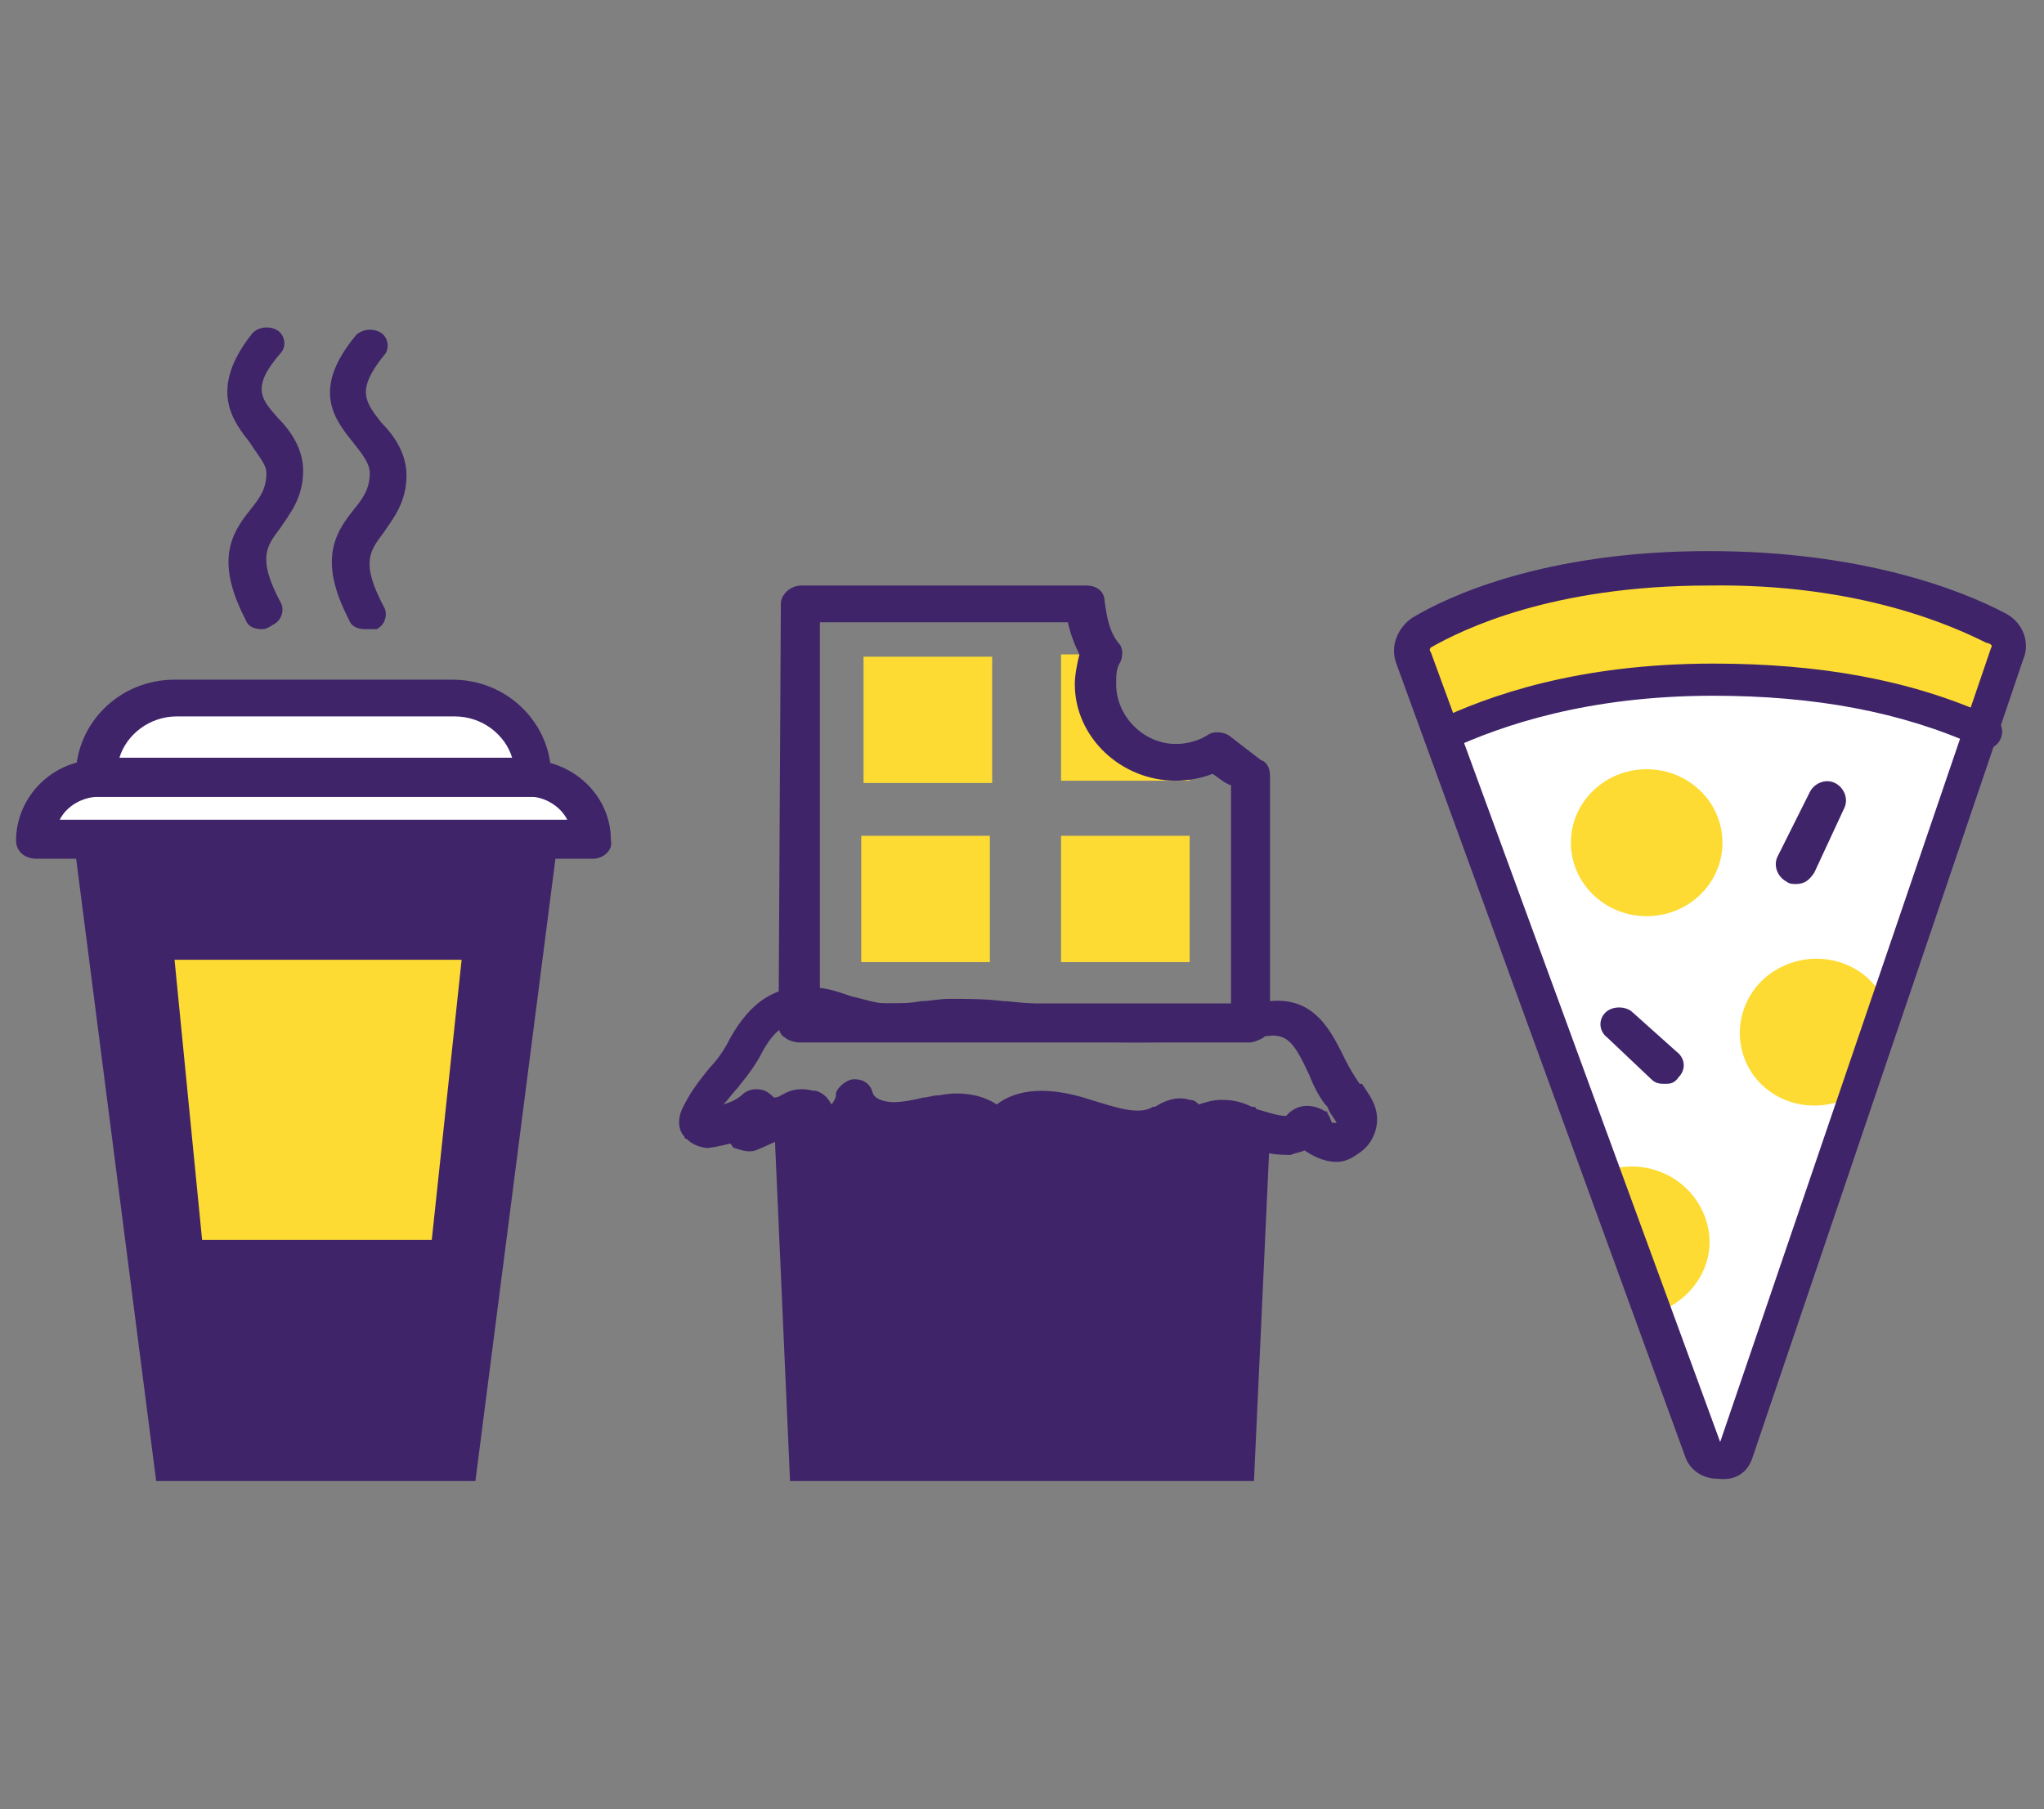 <?xml version="1.0" encoding="utf-8"?>
<!-- Generator: Adobe Illustrator 24.0.2, SVG Export Plug-In . SVG Version: 6.00 Build 0)  -->
<svg version="1.1" id="Layer_1" xmlns="http://www.w3.org/2000/svg" xmlns:xlink="http://www.w3.org/1999/xlink" x="0px" y="0px"
	 viewBox="0 0 89 78.8" style="enable-background:new 0 0 89 78.8;" xml:space="preserve">
<rect x="0" y="0" width="89" height="78.8" fill="#808080" stroke="none"/>
<g>
	<path style="fill:#FFFFFF;" d="M61.5,28.7c-0.2-0.4,0-0.9,0.4-1.1c1.5-0.9,5.6-2.8,12.5-2.8c6.8,0,11,1.8,12.5,2.6
		c0.4,0.2,0.6,0.7,0.5,1.1L75.5,63.2c-0.2,0.6-1.2,0.6-1.4,0C74.1,63.2,61.5,28.7,61.5,28.7z"/>
	<path d="M74.8,63.9c-0.5,0-0.8-0.2-1-0.6L61.3,28.8c-0.2-0.5,0-1.1,0.5-1.4c1.4-0.8,5.5-2.8,12.6-2.9c6.6,0,10.8,1.6,12.6,2.7
		c0.5,0.3,0.8,0.9,0.6,1.4L75.8,63.3C75.7,63.6,75.3,63.9,74.8,63.9z M61.7,28.6l12.6,34.5c0.1,0.2,0.3,0.3,0.5,0.3
		c0.1,0,0.4,0,0.4-0.3l11.9-34.7c0.1-0.3-0.1-0.6-0.4-0.8c-1.8-1-5.9-2.6-12.4-2.6c-7,0-11,2-12.3,2.8
		C61.7,27.9,61.6,28.3,61.7,28.6z"/>
	<path style="fill:#FDDB32;" d="M4.4,33c0,0,0.1-2.5,4.2-2.2c0,0,10.9-1.2,13.5,0.7l1.8,2.4l1.6,1.7l-2.1,0.9H1.6l1-2.2
		C2.6,34.4,4.4,33,4.4,33z M61.4,27.7c0,0,13.8-5.9,25.8-0.1l-1.4,3.8c0,0-10.7-5-22.5,0.4L61.4,27.7z"/>
	<path style="fill:#3F2469;" d="M3.2,36.5l3.6,28h13.9l3.6-28H3.2z"/>
	<path style="fill:#FFFFFF;" d="M23.1,33.9H4.3c-1.5,0-2.7,1.2-2.7,2.6h24.2C25.8,35.1,24.6,33.9,23.1,33.9z"/>
	<path style="fill:#3F2469;" d="M25.8,37.4H1.6c-0.5,0-0.9-0.3-0.9-0.8c0-1.9,1.6-3.5,3.5-3.5h18.8c1.9,0,3.6,1.5,3.6,3.5
		C26.7,37,26.3,37.4,25.8,37.4z M2.6,35.7h22.1c-0.3-0.6-1-1-1.6-1H4.3C3.6,34.7,2.9,35.1,2.6,35.7z"/>
	<path style="fill:#FFFFFF;" d="M23.2,33.9H4.3v-0.1c0-1.8,1.5-3.4,3.5-3.4h12.1C21.7,30.4,23.3,31.9,23.2,33.9L23.2,33.9z"/>
	<path style="fill:#3F2469;" d="M23.2,34.7h-19c-0.5,0-0.9-0.3-0.9-0.8v-0.1c0-2.3,1.9-4.2,4.3-4.2h12.1c2.4,0,4.3,1.9,4.3,4.2v0.1
		C24.1,34.3,23.7,34.7,23.2,34.7z M5.2,33h17.1c-0.3-1-1.3-1.8-2.5-1.8H7.7C6.5,31.2,5.5,32,5.2,33z"/>
	<g>
		<path style="fill:#3F2469;" d="M15.9,27.4c-0.3,0-0.6-0.1-0.7-0.4c-1.3-2.5-0.7-3.7,0.2-4.8c0.4-0.5,0.7-0.9,0.7-1.6
			c0-0.4-0.3-0.8-0.7-1.3c-0.8-1-1.9-2.3,0.1-4.7c0.3-0.3,0.8-0.3,1.1-0.1c0.3,0.2,0.4,0.7,0.1,1c-1.2,1.5-0.8,2-0.1,2.9
			c0.5,0.5,1.1,1.3,1.1,2.3c0,1.2-0.6,1.9-1,2.5c-0.6,0.8-1,1.3,0,3.2c0.2,0.3,0.1,0.8-0.3,1C16.1,27.4,16,27.4,15.9,27.4z
			 M11.4,27.4c-0.3,0-0.6-0.1-0.7-0.4c-1.3-2.5-0.7-3.7,0.2-4.8c0.4-0.5,0.7-0.9,0.7-1.6c0-0.4-0.4-0.8-0.7-1.3
			C10.2,18.4,9,17,11,14.5c0.3-0.3,0.8-0.3,1.1-0.1c0.3,0.2,0.4,0.7,0.1,1c-1.3,1.5-0.8,2-0.1,2.8c0.5,0.5,1.1,1.3,1.1,2.3
			c0,1.2-0.6,1.9-1,2.5c-0.6,0.8-1,1.3,0,3.2c0.2,0.3,0.1,0.8-0.3,1C11.6,27.4,11.5,27.4,11.4,27.4z"/>
	</g>
	<g>
		<path style="fill:#FDDB32;" d="M51.8,33.3v0.7h-5.6v-5.5h1.4l0.3,2.5c0,0,1.7,1.6,1.8,1.6C49.7,32.8,51.8,33.3,51.8,33.3z"/>
		<path style="fill:#3F2469;" d="M54.4,45.4C54.4,45.4,54.4,45.4,54.4,45.4l-19.6,0c-0.2,0-0.5-0.1-0.6-0.2
			c-0.2-0.1-0.3-0.3-0.3-0.6l0.1-18.3c0-0.4,0.4-0.8,0.9-0.8h12.4c0.5,0,0.8,0.3,0.8,0.7c0.1,0.7,0.2,1.3,0.6,1.8
			c0.2,0.2,0.2,0.5,0.1,0.8c-0.2,0.3-0.2,0.6-0.2,1c0,1.4,1.2,2.6,2.6,2.6c0.6,0,1.1-0.2,1.4-0.4c0.3-0.2,0.8-0.1,1,0.1
			c0.4,0.3,0.9,0.7,1.3,1c0.3,0.1,0.4,0.4,0.4,0.7v10.8c0,0.2-0.1,0.4-0.3,0.6C54.8,45.3,54.6,45.4,54.4,45.4z M35.7,43.7l17.9,0
			v-9.5c-0.3-0.1-0.5-0.3-0.8-0.5c-0.5,0.2-1.1,0.3-1.6,0.3c-2.4,0-4.4-1.9-4.4-4.2c0-0.4,0.1-0.9,0.2-1.3c-0.2-0.4-0.4-0.9-0.5-1.4
			H35.7C35.7,27,35.7,43.7,35.7,43.7z M55.3,49.3l-0.7,15.2l-20.2,0l-0.7-15.8"/>
		<path style="fill:#3F2469;" d="M58.2,50.6c-0.6,0-1.1-0.3-1.4-0.5c-0.2,0.1-0.4,0.1-0.6,0.2h-0.1c-0.8,0-1.5-0.2-2.1-0.4
			c-0.1,0-0.2,0-0.3-0.1c-0.3-0.1-0.6-0.2-0.8-0.2c-0.1,0.4-0.4,0.7-0.8,0.7c-0.6,0-0.9-0.4-1.1-0.6l-0.1,0
			c-1.3,0.8-2.9,0.3-4.2-0.1c-0.6-0.2-1.9-0.6-2.5,0l-0.1,0c-0.2,0.1-0.5,0.5-1,0.5s-0.8-0.3-0.9-0.4l-0.1,0c-0.3-0.3-1-0.2-1.2-0.2
			c-0.2,0-0.4,0.1-0.6,0.1c-0.6,0.1-1.1,0.3-1.7,0.3c-0.5,0-1-0.1-1.5-0.4l-0.1,0.1c-0.6,0.5-1.6,0.7-2.2,0.1
			c-0.1-0.1-0.2-0.2-0.3-0.3c-0.5,0.2-1.1,0.5-1.6,0.7c-0.3,0.1-0.6,0-0.9-0.1c-0.1,0-0.1-0.1-0.2-0.2c-0.4,0.1-0.8,0.2-1.2,0.2H31
			c-0.2,0-0.7,0-1.1-0.4c-0.1,0-0.1-0.1-0.1-0.1c-0.2-0.2-0.4-0.7,0-1.4c0.3-0.6,0.7-1.1,1.1-1.6c0.4-0.4,0.7-0.9,0.9-1.3
			c0.9-1.6,2-2.3,3.5-2.2c0.7,0,1.2,0.2,1.8,0.4c0.5,0.1,1,0.3,1.5,0.3c0.5,0,1,0,1.5-0.1c0.4,0,0.8-0.1,1.2-0.1
			c0.9,0,1.6,0,2.4,0.1h0.1c3.9,0.4,7.7,0.4,11.5,0c2-0.2,2.7,1.4,3.3,2.6c0.2,0.4,0.4,0.7,0.6,1l0.1,0c0.2,0.3,0.5,0.7,0.6,1.1
			c0.2,0.7-0.1,1.5-0.7,1.9C58.8,50.5,58.5,50.6,58.2,50.6L58.2,50.6z M58,48.9c0.1,0,0.1,0,0.2,0v0c-0.1-0.2-0.3-0.4-0.4-0.7
			l-0.1-0.1c-0.3-0.4-0.5-0.8-0.7-1.3c-0.6-1.3-0.9-1.7-1.6-1.7c-3.9,0.4-7.9,0.4-11.9,0h-0.1C42.7,45,42,44.9,41.3,45
			c-0.4,0-0.7,0-1.1,0.1c-0.6,0.1-1.2,0.1-1.8,0.1c-0.7,0-1.3-0.2-1.8-0.4c-0.5-0.1-1-0.3-1.5-0.3c-0.5,0-1.2,0-1.9,1.3
			c-0.3,0.6-0.7,1.1-1.1,1.6c-0.2,0.2-0.4,0.5-0.6,0.7c0.3-0.1,0.6-0.2,0.9-0.5c0.3-0.2,0.6-0.2,0.9-0.1c0.2,0.1,0.3,0.2,0.4,0.3
			c0.2,0,0.3-0.1,0.5-0.2c0.4-0.2,0.8-0.2,1.2-0.1c0.1,0,0.1,0,0.1,0c0.4,0.1,0.6,0.4,0.7,0.6c0.1-0.1,0.2-0.3,0.2-0.4v-0.1
			c0.1-0.3,0.5-0.6,0.8-0.6c0.4,0,0.7,0.2,0.8,0.6c0.1,0.3,0.6,0.4,0.9,0.4c0.4,0,0.9-0.1,1.3-0.2c0.2,0,0.4-0.1,0.7-0.1
			c1-0.2,1.9,0,2.5,0.4c0.9-0.7,2.3-0.8,4.1-0.2c1,0.3,2.1,0.7,2.7,0.3l0.1,0c0.3-0.2,0.9-0.5,1.5-0.3c0.2,0,0.3,0.1,0.4,0.2
			c0.3-0.1,0.6-0.2,1-0.2c0.5,0,0.9,0.1,1.3,0.3c0.1,0,0.2,0,0.2,0.1c0.4,0.1,0.9,0.3,1.3,0.3c0.6-0.7,1.4-0.4,1.7-0.2
			c0.1,0,0.1,0,0.1,0.1C57.9,48.6,57.9,48.7,58,48.9L58,48.9z"/>
		<path style="fill:#FDDB32;" d="M37.6,34.1l0-5.5l5.6,0l0,5.5L37.6,34.1z"/>
		<path style="fill:#FDDB32;" d="M37.5,41.9l0-5.5l5.6,0l0,5.5L37.5,41.9z"/>
		<path style="fill:#FDDB32;" d="M46.2,41.9l0-5.5l5.6,0l0,5.5L46.2,41.9z"/>
	</g>
	<g>
		<path style="fill:#FDDB32;" d="M80.7,47.7c-1.6,0.9-3.6,0.4-4.5-1.1c-0.9-1.5-0.4-3.5,1.2-4.4c1.6-0.9,3.6-0.4,4.5,1.1"/>
		<ellipse style="fill:#FDDB32;" cx="71.7" cy="36.7" rx="3.3" ry="3.2"/>
		<path style="fill:#FDDB32;" d="M69.9,51c1.7-0.6,3.6,0.2,4.3,1.9s-0.2,3.5-1.9,4.2"/>
		<path style="fill:#3F2469;" d="M74.8,64.4c-0.7,0-1.2-0.4-1.4-0.9L60.8,28.9c-0.3-0.8,0.1-1.6,0.7-2C63,26,67.2,24,74.4,24
			c6.7,0,11,1.7,12.9,2.7c0.8,0.4,1.1,1.3,0.8,2L76.3,63.5C76.1,64.1,75.6,64.5,74.8,64.4C74.9,64.4,74.8,64.4,74.8,64.4z
			 M62.3,28.4l12.6,34.4l11.8-34.6c0.1-0.1-0.1-0.2-0.2-0.2c-1.4-0.7-5.5-2.6-12.1-2.5c-6.8,0-10.7,1.9-12.1,2.7
			C62.3,28.2,62.2,28.3,62.3,28.4z"/>
		<path style="fill:#3F2469;" d="M62.8,32.8c-0.3,0-0.6-0.1-0.7-0.4c-0.2-0.3-0.1-0.8,0.4-1c2.3-1.1,6.2-2.5,12.1-2.5
			c4.6,0,8.6,0.7,12.1,2.3c0.4,0.1,0.6,0.6,0.4,1c-0.2,0.4-0.6,0.5-1,0.3c-3.3-1.5-7.1-2.2-11.5-2.2c-5.5,0-9.2,1.3-11.4,2.3
			C63,32.7,62.9,32.8,62.8,32.8L62.8,32.8z M78.2,38.5c-0.1,0-0.3,0-0.4-0.1c-0.4-0.2-0.6-0.7-0.4-1.1l1.4-2.8
			c0.2-0.4,0.7-0.6,1.1-0.4s0.6,0.7,0.4,1.1L79,38C78.8,38.3,78.6,38.5,78.2,38.5z M72.5,47.2c-0.2,0-0.4,0-0.6-0.2L70,45.2
			c-0.4-0.3-0.4-0.8-0.1-1.1c0.3-0.3,0.9-0.3,1.2,0l1.9,1.7c0.4,0.3,0.4,0.8,0.1,1.1C72.9,47.2,72.7,47.2,72.5,47.2z"/>
	</g>
	<path style="fill:#FDDB32;" d="M18.8,54h-10L7.6,41.8h12.5L18.8,54z"/>
</g>
</svg>
